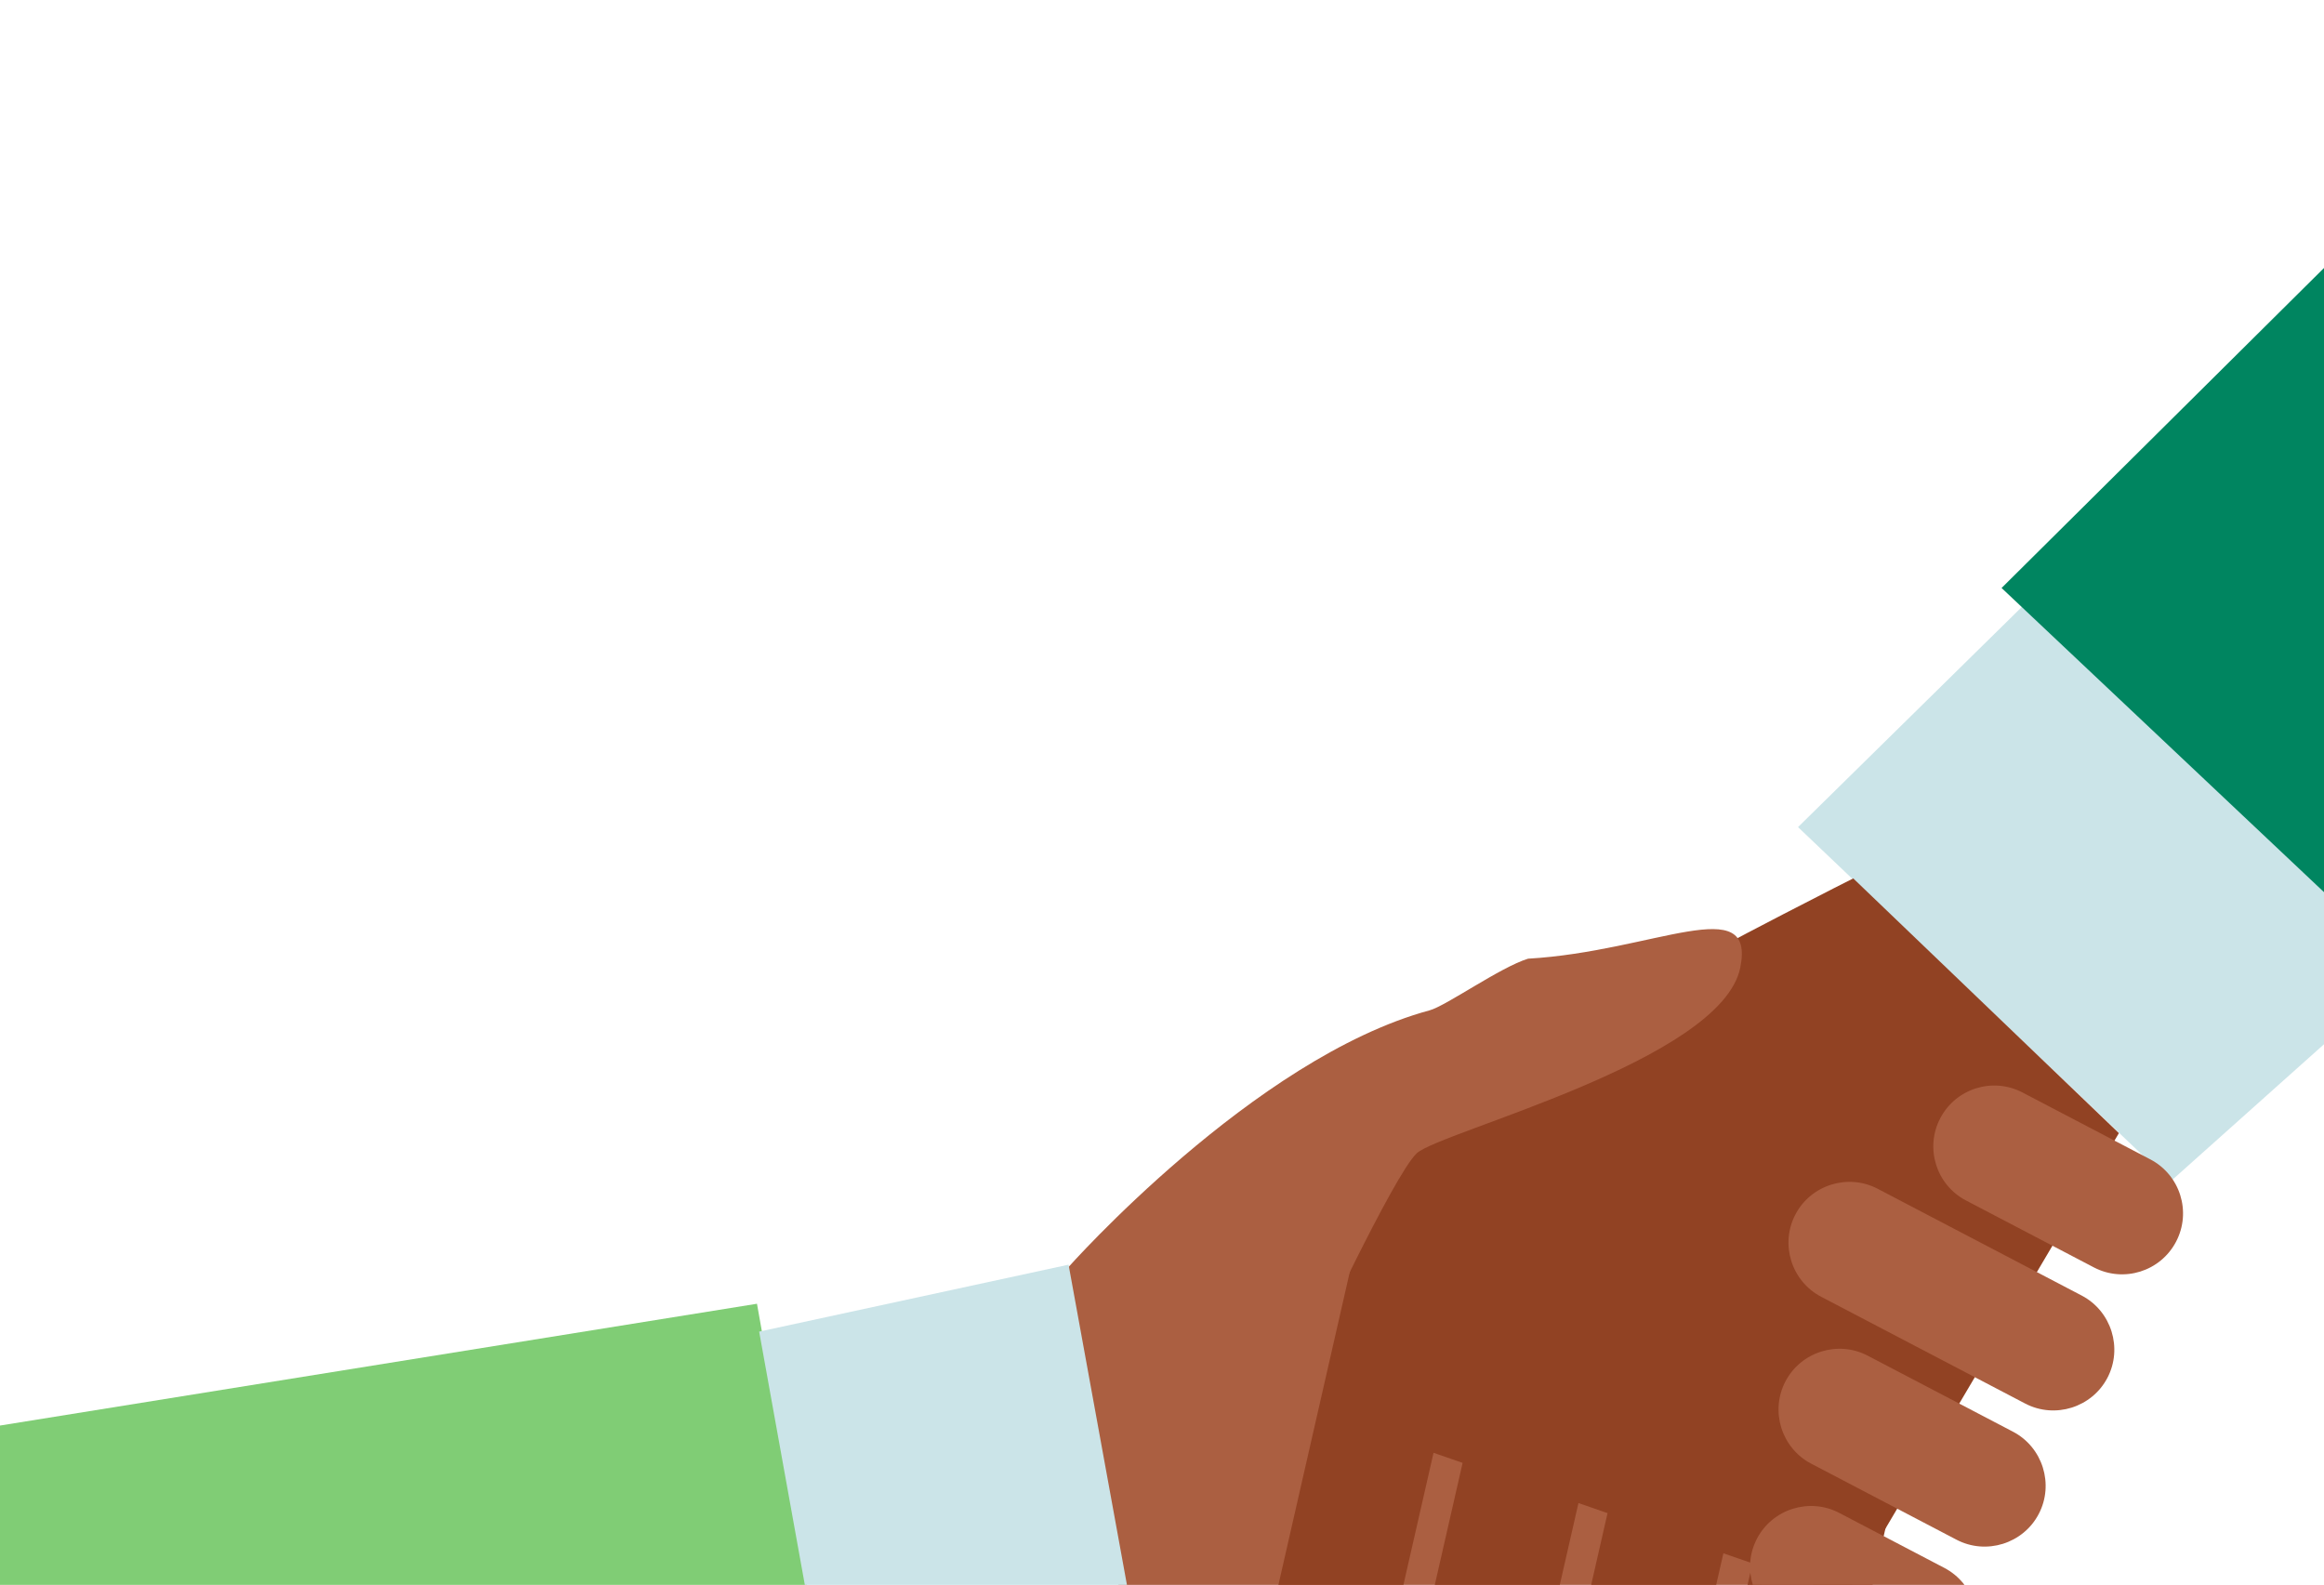 <svg width="1440" height="982" viewBox="0 0 1440 982" fill="none" xmlns="http://www.w3.org/2000/svg">
<g clip-path="url(#clip0_1019_1625)">
<path d="M1114.1 512.483L1344.76 732.142L1491.9 600.65L1253.95 374.92L1114.1 512.483Z" fill="#CBE4E8"/>
<path d="M1540.28 66.518L1240.22 364.32L1505.32 614.401L1778.25 357.267L1729.37 123.003L1540.28 66.518Z" fill="#008560"/>
<path d="M-87.149 897.302C-88.999 902.197 -84.622 1033.51 -66.5 1099.5C-38.324 1202.05 142.652 1259.34 138.484 1264.76L532.729 1166.68L469.042 807.814L-87.149 897.302Z" fill="#80CD75"/>
<path d="M674.495 865.148C674.495 865.148 948.08 715.926 986.117 724.17C1024.15 732.413 1133.36 789.234 1133.36 789.234L1061.1 1122.42L710.3 1090.38L674.483 865.145L674.495 865.148Z" fill="#AB5F41"/>
<path d="M1148.31 544.273C1148.31 544.273 869.737 683.982 854.82 719.926C839.904 755.871 824.317 878.004 824.317 878.004L1143.7 988.732L1312.91 702.103L1148.3 544.257L1148.31 544.273Z" fill="#914223"/>
<path d="M845.525 1087.52L912.272 794.855C916.883 774.609 904.107 754.268 883.855 749.641C863.611 745.03 843.271 757.809 838.644 778.063L771.897 1070.73C767.286 1090.97 780.062 1111.31 800.314 1115.94C820.558 1120.55 840.898 1107.77 845.525 1087.52Z" fill="#914223"/>
<path d="M938.172 1106.13L1004.92 813.471C1009.53 793.225 996.754 772.884 976.502 768.258C956.258 763.647 935.918 776.425 931.291 796.679L864.544 1089.34C859.932 1109.59 872.708 1129.93 892.961 1134.55C913.204 1139.17 933.545 1126.39 938.172 1106.13Z" fill="#914223"/>
<path d="M1030.83 1124.75L1097.58 832.08C1102.19 811.834 1089.42 791.493 1069.16 786.867C1048.92 782.256 1028.58 795.034 1023.95 815.288L957.206 1107.95C952.594 1128.2 965.37 1148.54 985.622 1153.16C1005.87 1157.78 1026.21 1145 1030.83 1124.74L1030.83 1124.75Z" fill="#914223"/>
<path d="M1123.48 1143.37L1190.22 850.709C1194.84 830.463 1182.06 810.122 1161.81 805.495C1141.56 800.884 1121.22 813.663 1116.6 833.917L1049.85 1126.59C1045.23 1146.84 1058.01 1167.18 1078.26 1171.8C1098.51 1176.42 1118.85 1163.64 1123.47 1143.38L1123.48 1143.37Z" fill="#914223"/>
<path d="M672.495 867.205L661.586 785.605C661.586 785.605 776.82 655.51 885.82 626.01C896.043 623.243 929.65 599.266 946.82 594.01C1024.82 589.509 1087.94 551.95 1078.32 599.51C1066.63 657.316 892.053 701.197 877.828 714.598C863.603 727.999 811.912 838.883 811.912 838.883L672.48 867.213L672.495 867.205Z" fill="#AB5F41"/>
<path d="M1204.76 971.489L1139.61 937.393C1121.22 927.77 1098.28 934.946 1088.66 953.345C1079.03 971.744 1086.21 994.682 1104.6 1004.31L1169.75 1038.4C1188.15 1048.03 1211.08 1040.85 1220.71 1022.45C1230.33 1004.05 1223.16 981.113 1204.76 971.489Z" fill="#AB5F41"/>
<path d="M1247.31 887.106L1157.25 839.979C1138.85 830.355 1115.92 837.531 1106.29 855.93C1096.67 874.329 1103.84 897.268 1122.24 906.891L1212.3 954.018C1230.69 963.642 1253.63 956.466 1263.25 938.067C1272.88 919.668 1265.7 896.73 1247.31 887.106Z" fill="#AB5F41"/>
<path d="M1289.86 802.739L1163.42 736.563C1145.02 726.94 1122.08 734.116 1112.46 752.515C1102.83 770.914 1110.01 793.852 1128.41 803.476L1254.85 869.651C1273.25 879.275 1296.18 872.099 1305.81 853.7C1315.43 835.3 1308.26 812.362 1289.86 802.739Z" fill="#AB5F41"/>
<path d="M1332.4 718.368L1253.19 676.913C1234.72 667.241 1211.9 674.389 1202.23 692.865C1192.56 711.34 1199.71 734.153 1218.18 743.826L1297.39 785.281C1315.86 794.953 1338.68 787.805 1348.35 769.329C1358.02 750.854 1350.87 728.041 1332.4 718.368Z" fill="#AB5F41"/>
<path d="M662.106 783.598L719.236 1096.97L528.599 1147.88L470.389 825.09L662.106 783.598Z" fill="#CBE4E8"/>
</g>
<defs>
<clipPath id="clip0_1019_1625">
<rect width="1584.23" height="1549.32" fill="white" transform="translate(320.537 -297.841) rotate(16.632)"/>
</clipPath>
</defs>
</svg>
